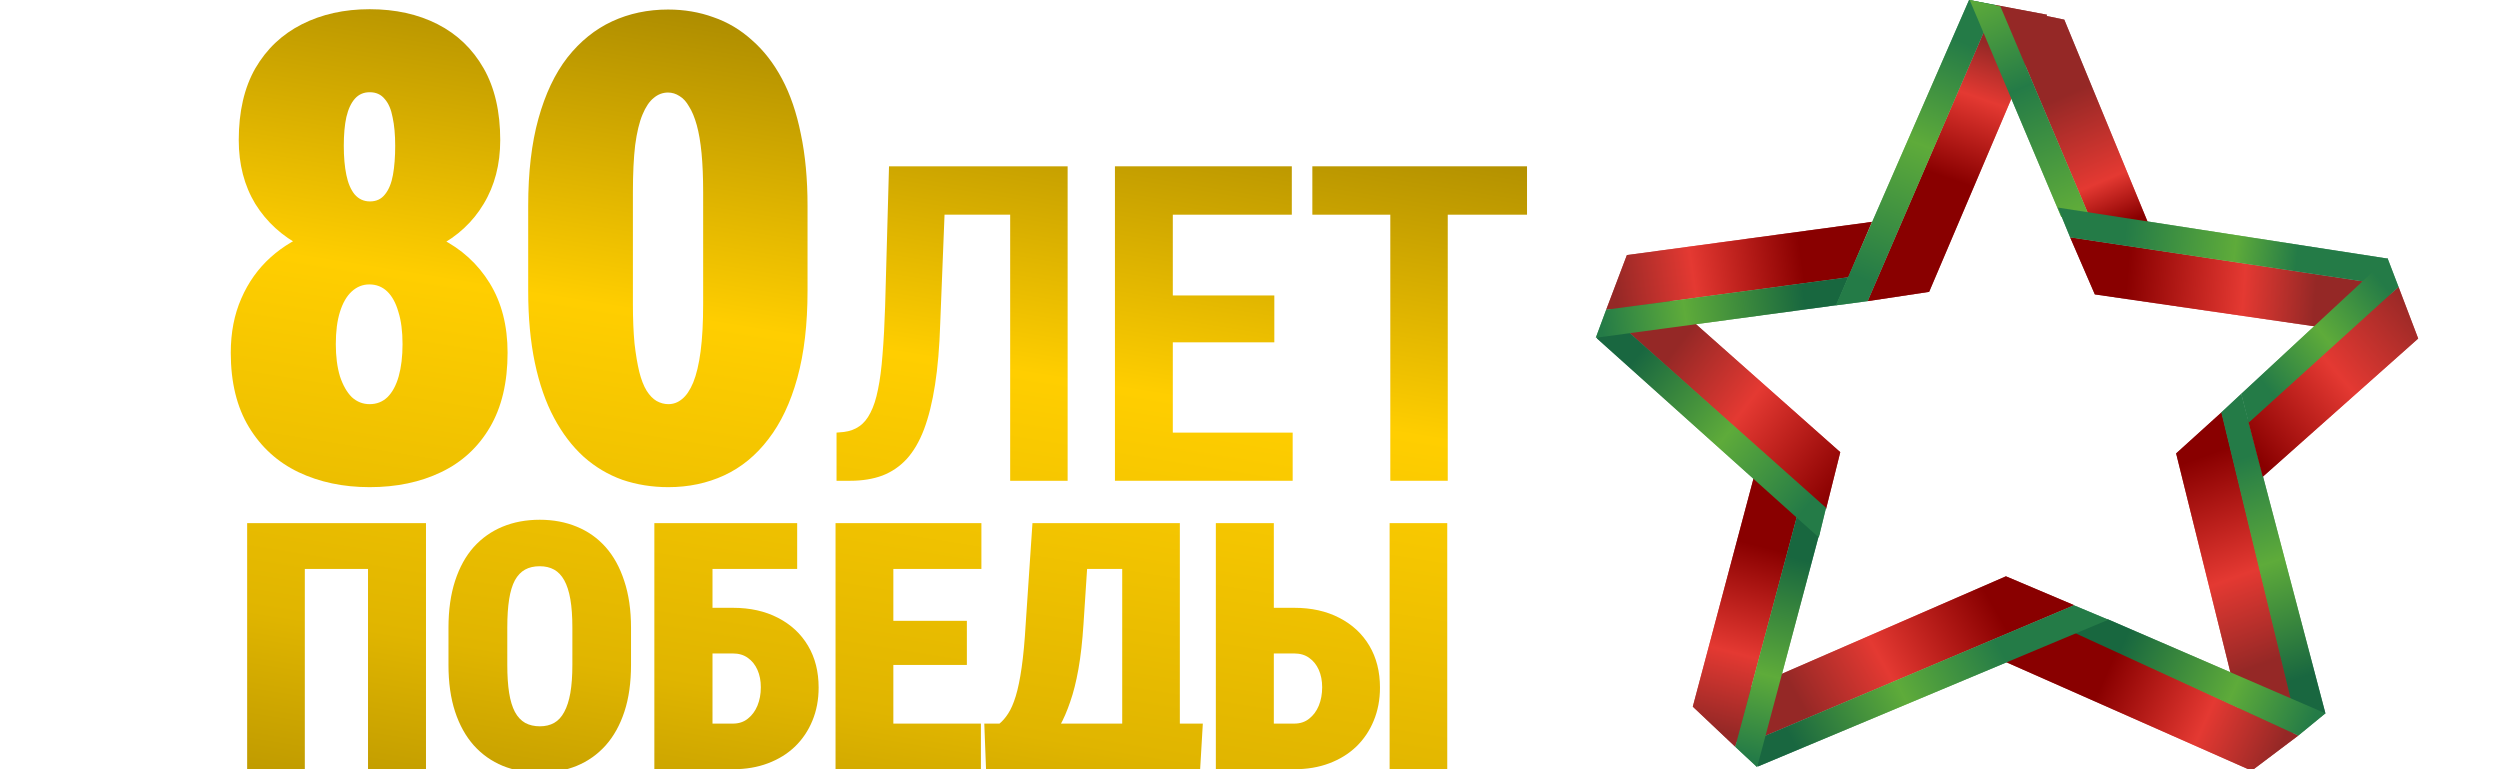 <svg width="130" height="40" viewBox="0 0 130 40" fill="none" xmlns="http://www.w3.org/2000/svg">
<g clip-path="url(#clip0_13370_23840)">
<path d="M113.158 23.578L117.091 39.444L119.548 37.955L115.522 21.438L113.158 23.578Z" fill="url(#paint0_linear_13370_23840)"/>
<path d="M120.922 37.093L116.545 20.479L115.506 21.447L119.469 37.8L120.922 37.093Z" fill="url(#paint1_linear_13370_23840)"/>
<path d="M103.856 34.227L117.086 40.077L119.512 38.249L107.71 32.768L103.856 34.227Z" fill="url(#paint2_linear_13370_23840)"/>
<path d="M120.922 37.093L109.612 32.205L107.71 32.832L119.512 38.249L120.922 37.093Z" fill="url(#paint3_linear_13370_23840)"/>
<path d="M104.308 29.968L88.672 36.772L90.49 38.81L107.855 31.47L104.308 29.968Z" fill="url(#paint4_linear_13370_23840)"/>
<path d="M91.421 39.853L109.634 32.225L107.844 31.475L90.49 38.81L91.421 39.853Z" fill="url(#paint5_linear_13370_23840)"/>
<path d="M91.332 24.321L88.025 36.746L90.233 38.833L93.517 26.564L91.332 24.321Z" fill="url(#paint6_linear_13370_23840)"/>
<path d="M91.371 39.893L94.621 27.697L93.517 26.564L90.233 38.833L91.371 39.893Z" fill="url(#paint7_linear_13370_23840)"/>
<path d="M95.694 23.513L84.823 13.871L83.641 16.333L94.954 26.469L95.694 23.513Z" fill="url(#paint8_linear_13370_23840)"/>
<path d="M83.037 17.594L94.577 27.947L94.954 26.405L83.642 16.333L83.037 17.594Z" fill="url(#paint9_linear_13370_23840)"/>
<path d="M97.339 11.537L84.598 13.264L83.522 16.105L96.109 14.417L97.339 11.537Z" fill="url(#paint10_linear_13370_23840)"/>
<path d="M82.981 17.563L95.488 15.871L96.109 14.417L83.522 16.105L82.981 17.563Z" fill="url(#paint11_linear_13370_23840)"/>
<path d="M100.315 15.176L106.449 0.767L103.765 0.26L97.12 15.659L100.315 15.176Z" fill="url(#paint12_linear_13370_23840)"/>
<path d="M102.391 0L95.459 15.879L97.12 15.659L103.765 0.26L102.391 0Z" fill="url(#paint13_linear_13370_23840)"/>
<path d="M111.848 11.949L107.343 1.022L104.021 0.332L108.749 11.503L111.848 11.949Z" fill="url(#paint14_linear_13370_23840)"/>
<path d="M102.423 0L107.184 11.278L108.749 11.503L104.021 0.332L102.423 0Z" fill="url(#paint15_linear_13370_23840)"/>
<path d="M108.931 15.309L124.428 17.561L124.233 14.837L107.648 12.344L108.931 15.309Z" fill="url(#paint16_linear_13370_23840)"/>
<path d="M124.134 13.443L107.011 10.794L107.648 12.344L124.233 14.837L124.134 13.443Z" fill="url(#paint17_linear_13370_23840)"/>
<path d="M117.663 24.792L125.746 17.604L124.724 14.92L116.896 21.853L117.663 24.792Z" fill="url(#paint18_linear_13370_23840)"/>
<path d="M124.151 13.424L116.545 20.479L116.928 21.981L124.724 14.92L124.151 13.424Z" fill="url(#paint19_linear_13370_23840)"/>
<g style="mix-blend-mode:screen" opacity="0.7">
<path d="M113.158 23.578L117.091 39.444L119.548 37.955L115.522 21.438L113.158 23.578Z" fill="url(#paint20_linear_13370_23840)"/>
<path d="M120.922 37.093L116.545 20.479L115.506 21.447L119.469 37.8L120.922 37.093Z" fill="url(#paint21_linear_13370_23840)"/>
<path d="M103.856 34.227L117.086 40.077L119.512 38.249L107.71 32.768L103.856 34.227Z" fill="url(#paint22_linear_13370_23840)"/>
<path d="M120.922 37.093L109.612 32.205L107.71 32.832L119.512 38.249L120.922 37.093Z" fill="url(#paint23_linear_13370_23840)"/>
<path d="M104.308 29.968L88.672 36.772L90.49 38.81L107.855 31.47L104.308 29.968Z" fill="url(#paint24_linear_13370_23840)"/>
<path d="M91.421 39.853L109.634 32.225L107.844 31.475L90.49 38.81L91.421 39.853Z" fill="url(#paint25_linear_13370_23840)"/>
<path d="M91.332 24.321L88.025 36.746L90.233 38.833L93.517 26.564L91.332 24.321Z" fill="url(#paint26_linear_13370_23840)"/>
<path d="M91.371 39.893L94.621 27.697L93.517 26.564L90.233 38.833L91.371 39.893Z" fill="url(#paint27_linear_13370_23840)"/>
<path d="M95.694 23.513L84.823 13.871L83.641 16.333L94.954 26.469L95.694 23.513Z" fill="url(#paint28_linear_13370_23840)"/>
<path d="M83.037 17.594L94.577 27.947L94.954 26.405L83.642 16.333L83.037 17.594Z" fill="url(#paint29_linear_13370_23840)"/>
<path d="M97.339 11.537L84.598 13.264L83.522 16.105L96.109 14.417L97.339 11.537Z" fill="url(#paint30_linear_13370_23840)"/>
<path d="M82.981 17.563L95.488 15.871L96.109 14.417L83.522 16.105L82.981 17.563Z" fill="url(#paint31_linear_13370_23840)"/>
<path d="M100.315 15.176L106.449 0.767L103.765 0.26L97.12 15.659L100.315 15.176Z" fill="url(#paint32_linear_13370_23840)"/>
<path d="M102.391 0L95.459 15.879L97.12 15.659L103.765 0.26L102.391 0Z" fill="url(#paint33_linear_13370_23840)"/>
<path d="M111.848 11.949L107.343 1.022L104.021 0.332L108.749 11.503L111.848 11.949Z" fill="url(#paint34_linear_13370_23840)"/>
<path d="M102.423 0L107.184 11.278L108.749 11.503L104.021 0.332L102.423 0Z" fill="url(#paint35_linear_13370_23840)"/>
<path d="M108.931 15.309L124.428 17.561L124.233 14.837L107.648 12.344L108.931 15.309Z" fill="url(#paint36_linear_13370_23840)"/>
<path d="M124.134 13.443L107.011 10.794L107.648 12.344L124.233 14.837L124.134 13.443Z" fill="url(#paint37_linear_13370_23840)"/>
<path d="M117.663 24.792L125.746 17.604L124.724 14.92L116.896 21.853L117.663 24.792Z" fill="url(#paint38_linear_13370_23840)"/>
<path d="M124.151 13.424L116.545 20.479L116.928 21.981L124.724 14.92L124.151 13.424Z" fill="url(#paint39_linear_13370_23840)"/>
</g>
<path d="M65.132 31.606H67.302C68.193 31.606 68.972 31.779 69.64 32.125C70.314 32.471 70.836 32.954 71.205 33.575C71.574 34.196 71.759 34.923 71.759 35.755C71.759 36.382 71.65 36.956 71.433 37.477C71.222 37.993 70.921 38.441 70.528 38.822C70.135 39.197 69.667 39.487 69.122 39.692C68.577 39.898 67.971 40 67.302 40H63.224V27.203H66.239V37.627H67.302C67.607 37.627 67.865 37.542 68.076 37.372C68.293 37.202 68.46 36.977 68.577 36.695C68.694 36.408 68.753 36.089 68.753 35.737C68.753 35.398 68.694 35.096 68.577 34.832C68.46 34.568 68.293 34.36 68.076 34.208C67.865 34.056 67.607 33.98 67.302 33.98H65.132V31.606ZM75.257 27.203V40H72.26V27.203H75.257Z" fill="url(#paint40_linear_13370_23840)"/>
<path d="M60.517 37.627V40H53.187V37.627H60.517ZM54.18 37.627V43.138H51.394L51.183 37.627H54.18ZM62.547 37.627L62.222 43.147H59.533V37.627H62.547ZM59.322 27.203V29.585H53.864V27.203H59.322ZM61.352 27.203V40H58.355V27.203H61.352ZM53.688 27.203H56.685L56.342 32.45C56.284 33.347 56.196 34.126 56.079 34.788C55.961 35.45 55.818 36.022 55.648 36.502C55.484 36.982 55.305 37.395 55.112 37.741C54.918 38.087 54.713 38.389 54.496 38.647C54.286 38.904 54.072 39.139 53.855 39.35C53.644 39.56 53.436 39.777 53.231 40H51.456V37.627H51.974C52.132 37.498 52.282 37.325 52.422 37.108C52.569 36.886 52.701 36.584 52.818 36.203C52.935 35.822 53.038 35.327 53.125 34.718C53.213 34.108 53.284 33.352 53.336 32.45L53.688 27.203Z" fill="url(#paint41_linear_13370_23840)"/>
<path d="M51.007 37.627V40H45.408V37.627H51.007ZM46.454 27.203V40H43.448V27.203H46.454ZM50.277 32.283V34.577H45.408V32.283H50.277ZM51.033 27.203V29.585H45.408V27.203H51.033Z" fill="url(#paint42_linear_13370_23840)"/>
<path d="M41.453 27.203V29.585H37.032V40H34.026V27.203H41.453ZM35.942 31.606H38.113C39.004 31.606 39.783 31.779 40.451 32.125C41.125 32.471 41.646 32.954 42.015 33.575C42.385 34.196 42.569 34.923 42.569 35.755C42.569 36.382 42.461 36.956 42.244 37.477C42.033 37.993 41.731 38.441 41.339 38.822C40.946 39.197 40.477 39.487 39.932 39.692C39.387 39.898 38.781 40 38.113 40H34.035V27.203H37.05V37.627H38.113C38.418 37.627 38.675 37.542 38.886 37.372C39.103 37.202 39.27 36.977 39.387 36.695C39.505 36.408 39.563 36.089 39.563 35.737C39.563 35.398 39.505 35.096 39.387 34.832C39.27 34.568 39.103 34.36 38.886 34.208C38.675 34.056 38.418 33.98 38.113 33.98H35.942V31.606Z" fill="url(#paint43_linear_13370_23840)"/>
<path d="M32.813 32.644V34.577C32.813 35.497 32.699 36.306 32.47 37.003C32.242 37.7 31.916 38.286 31.494 38.761C31.073 39.23 30.572 39.584 29.992 39.824C29.417 40.059 28.779 40.176 28.076 40.176C27.367 40.176 26.722 40.059 26.142 39.824C25.562 39.584 25.061 39.23 24.639 38.761C24.217 38.286 23.892 37.7 23.663 37.003C23.435 36.306 23.321 35.497 23.321 34.577V32.644C23.321 31.724 23.435 30.912 23.663 30.209C23.892 29.506 24.214 28.92 24.63 28.451C25.052 27.982 25.553 27.628 26.133 27.388C26.713 27.148 27.358 27.027 28.067 27.027C28.77 27.027 29.412 27.148 29.992 27.388C30.578 27.628 31.078 27.982 31.494 28.451C31.91 28.92 32.233 29.506 32.461 30.209C32.696 30.912 32.813 31.724 32.813 32.644ZM29.763 34.577V32.626C29.763 32.052 29.728 31.562 29.658 31.158C29.587 30.754 29.482 30.426 29.341 30.174C29.201 29.922 29.025 29.737 28.814 29.62C28.603 29.503 28.354 29.444 28.067 29.444C27.768 29.444 27.513 29.503 27.302 29.62C27.091 29.737 26.915 29.922 26.775 30.174C26.64 30.426 26.54 30.754 26.476 31.158C26.412 31.562 26.379 32.052 26.379 32.626V34.577C26.379 35.145 26.412 35.632 26.476 36.036C26.54 36.435 26.64 36.763 26.775 37.02C26.915 37.278 27.094 37.469 27.311 37.592C27.528 37.709 27.783 37.768 28.076 37.768C28.357 37.768 28.603 37.709 28.814 37.592C29.031 37.469 29.206 37.278 29.341 37.02C29.482 36.763 29.587 36.435 29.658 36.036C29.728 35.632 29.763 35.145 29.763 34.577Z" fill="url(#paint44_linear_13370_23840)"/>
<path d="M22.151 27.203V40H19.137V29.585H15.85V40H12.852V27.203H22.151Z" fill="url(#paint45_linear_13370_23840)"/>
<path d="M75.283 8.648V25H72.296V8.648H75.283ZM79.405 8.648V11.164H68.242V8.648H79.405Z" fill="url(#paint46_linear_13370_23840)"/>
<path d="M67.219 22.496V25H60.122V22.496H67.219ZM60.986 8.648V25H57.977V8.648H60.986ZM66.265 15.364V17.801H60.122V15.364H66.265ZM67.174 8.648V11.164H60.122V8.648H67.174Z" fill="url(#paint47_linear_13370_23840)"/>
<path d="M53.27 8.648V11.164H46.69V8.648H53.27ZM55.517 8.648V25H52.529V8.648H55.517ZM46.229 8.648H49.216L48.891 16.835C48.853 18.048 48.763 19.108 48.621 20.014C48.479 20.92 48.288 21.691 48.048 22.327C47.809 22.956 47.509 23.469 47.15 23.866C46.791 24.255 46.367 24.543 45.881 24.73C45.394 24.91 44.84 25 44.219 25H43.5V22.496L43.882 22.462C44.189 22.424 44.455 22.327 44.679 22.17C44.911 22.013 45.106 21.777 45.263 21.462C45.428 21.148 45.559 20.744 45.656 20.25C45.761 19.748 45.84 19.141 45.892 18.43C45.952 17.711 45.997 16.873 46.027 15.915L46.229 8.648Z" fill="url(#paint48_linear_13370_23840)"/>
<path d="M41.992 10.706V15.122C41.992 16.86 41.816 18.37 41.461 19.654C41.107 20.938 40.603 22.001 39.95 22.842C39.309 23.683 38.545 24.308 37.66 24.718C36.774 25.127 35.806 25.332 34.754 25.332C33.913 25.332 33.116 25.205 32.364 24.95C31.622 24.685 30.953 24.286 30.355 23.755C29.757 23.213 29.242 22.537 28.811 21.73C28.379 20.922 28.047 19.97 27.815 18.874C27.582 17.767 27.466 16.517 27.466 15.122V10.706C27.466 8.957 27.643 7.447 27.997 6.174C28.352 4.89 28.855 3.827 29.508 2.986C30.172 2.145 30.947 1.52 31.832 1.11C32.718 0.701 33.686 0.496 34.738 0.496C35.579 0.496 36.365 0.629 37.095 0.895C37.837 1.149 38.506 1.548 39.104 2.09C39.713 2.621 40.233 3.291 40.664 4.099C41.096 4.907 41.423 5.864 41.644 6.971C41.876 8.066 41.992 9.312 41.992 10.706ZM36.564 15.803V9.992C36.564 9.217 36.536 8.542 36.481 7.967C36.425 7.391 36.343 6.904 36.232 6.506C36.121 6.107 35.988 5.786 35.833 5.543C35.69 5.288 35.523 5.106 35.335 4.995C35.147 4.873 34.948 4.812 34.738 4.812C34.461 4.812 34.212 4.907 33.991 5.095C33.769 5.272 33.575 5.56 33.41 5.958C33.243 6.356 33.116 6.888 33.028 7.552C32.95 8.216 32.911 9.029 32.911 9.992V15.803C32.911 16.588 32.939 17.275 32.995 17.861C33.061 18.437 33.144 18.929 33.243 19.339C33.343 19.737 33.47 20.064 33.625 20.318C33.78 20.562 33.952 20.739 34.14 20.85C34.339 20.96 34.544 21.016 34.754 21.016C35.02 21.016 35.258 20.927 35.468 20.75C35.69 20.573 35.883 20.285 36.049 19.887C36.215 19.477 36.343 18.94 36.431 18.276C36.52 17.601 36.564 16.777 36.564 15.803Z" fill="url(#paint49_linear_13370_23840)"/>
<path d="M26.394 18.343C26.394 19.881 26.089 21.171 25.48 22.211C24.872 23.251 24.025 24.032 22.94 24.552C21.856 25.072 20.616 25.332 19.222 25.332C17.849 25.332 16.615 25.072 15.52 24.552C14.435 24.032 13.577 23.251 12.946 22.211C12.315 21.171 12 19.881 12 18.343C12 17.291 12.183 16.351 12.548 15.521C12.913 14.679 13.422 13.966 14.075 13.379C14.728 12.792 15.492 12.344 16.366 12.034C17.241 11.724 18.187 11.569 19.205 11.569C20.588 11.569 21.823 11.846 22.907 12.399C23.992 12.942 24.844 13.716 25.464 14.724C26.084 15.731 26.394 16.937 26.394 18.343ZM20.932 17.895C20.932 17.23 20.86 16.672 20.716 16.218C20.583 15.753 20.389 15.399 20.135 15.155C19.88 14.912 19.57 14.79 19.205 14.79C18.862 14.79 18.558 14.912 18.292 15.155C18.026 15.399 17.822 15.753 17.678 16.218C17.534 16.672 17.462 17.23 17.462 17.895C17.462 18.537 17.534 19.095 17.678 19.571C17.833 20.036 18.037 20.396 18.292 20.65C18.558 20.894 18.867 21.016 19.222 21.016C19.587 21.016 19.897 20.894 20.151 20.65C20.406 20.396 20.6 20.036 20.732 19.571C20.865 19.095 20.932 18.537 20.932 17.895ZM26.012 7.286C26.012 8.548 25.724 9.655 25.148 10.606C24.584 11.547 23.793 12.283 22.774 12.815C21.756 13.335 20.578 13.595 19.238 13.595C17.91 13.595 16.731 13.335 15.702 12.815C14.673 12.283 13.865 11.547 13.278 10.606C12.703 9.655 12.415 8.548 12.415 7.286C12.415 5.803 12.703 4.558 13.278 3.551C13.865 2.544 14.673 1.78 15.702 1.26C16.731 0.74 17.905 0.479 19.222 0.479C20.561 0.479 21.74 0.74 22.758 1.26C23.776 1.78 24.573 2.544 25.148 3.551C25.724 4.558 26.012 5.803 26.012 7.286ZM20.55 7.585C20.55 7.009 20.506 6.517 20.417 6.107C20.34 5.687 20.201 5.366 20.002 5.145C19.814 4.912 19.554 4.796 19.222 4.796C18.912 4.796 18.657 4.907 18.458 5.128C18.259 5.349 18.109 5.67 18.01 6.091C17.921 6.5 17.877 6.998 17.877 7.585C17.877 8.16 17.921 8.664 18.01 9.096C18.098 9.527 18.242 9.865 18.441 10.108C18.652 10.352 18.917 10.474 19.238 10.474C19.57 10.474 19.83 10.352 20.019 10.108C20.218 9.865 20.356 9.527 20.434 9.096C20.511 8.664 20.55 8.16 20.55 7.585Z" fill="url(#paint50_linear_13370_23840)"/>
</g>
<defs>
<linearGradient id="paint0_linear_13370_23840" x1="119.408" y1="37.995" x2="114.24" y2="23.847" gradientUnits="userSpaceOnUse">
<stop offset="0.255" stop-color="#952826"/>
<stop offset="0.571" stop-color="#E43932"/>
<stop offset="1" stop-color="#890000"/>
</linearGradient>
<linearGradient id="paint1_linear_13370_23840" x1="120.589" y1="37.249" x2="115.609" y2="22.429" gradientUnits="userSpaceOnUse">
<stop offset="0.141" stop-color="#196740"/>
<stop offset="0.537" stop-color="#5EAB3A"/>
<stop offset="0.895" stop-color="#247B47"/>
</linearGradient>
<linearGradient id="paint2_linear_13370_23840" x1="119.034" y1="37.951" x2="107.255" y2="32.662" gradientUnits="userSpaceOnUse">
<stop offset="0.003" stop-color="#952826"/>
<stop offset="0.323" stop-color="#E43932"/>
<stop offset="0.764" stop-color="#890000"/>
</linearGradient>
<linearGradient id="paint3_linear_13370_23840" x1="120.423" y1="37.1" x2="109.332" y2="32.131" gradientUnits="userSpaceOnUse">
<stop stop-color="#247B47"/>
<stop offset="0.361" stop-color="#5EAB3A"/>
<stop offset="0.876" stop-color="#18673F"/>
</linearGradient>
<linearGradient id="paint4_linear_13370_23840" x1="90.487" y1="38.813" x2="103.571" y2="31.352" gradientUnits="userSpaceOnUse">
<stop offset="0.255" stop-color="#952826"/>
<stop offset="0.571" stop-color="#E43932"/>
<stop offset="1" stop-color="#890000"/>
</linearGradient>
<linearGradient id="paint5_linear_13370_23840" x1="91.421" y1="39.853" x2="105.199" y2="32.464" gradientUnits="userSpaceOnUse">
<stop offset="0.141" stop-color="#196740"/>
<stop offset="0.537" stop-color="#5EAB3A"/>
<stop offset="0.895" stop-color="#247B47"/>
</linearGradient>
<linearGradient id="paint6_linear_13370_23840" x1="90.447" y1="38.312" x2="93.691" y2="25.813" gradientUnits="userSpaceOnUse">
<stop offset="0.003" stop-color="#952826"/>
<stop offset="0.323" stop-color="#E43932"/>
<stop offset="0.764" stop-color="#890000"/>
</linearGradient>
<linearGradient id="paint7_linear_13370_23840" x1="91.518" y1="39.539" x2="94.562" y2="27.773" gradientUnits="userSpaceOnUse">
<stop stop-color="#247B47"/>
<stop offset="0.361" stop-color="#5EAB3A"/>
<stop offset="0.876" stop-color="#18673F"/>
</linearGradient>
<linearGradient id="paint8_linear_13370_23840" x1="83.638" y1="16.332" x2="95.558" y2="25.54" gradientUnits="userSpaceOnUse">
<stop offset="0.255" stop-color="#952826"/>
<stop offset="0.571" stop-color="#E43932"/>
<stop offset="1" stop-color="#890000"/>
</linearGradient>
<linearGradient id="paint9_linear_13370_23840" x1="83.037" y1="17.594" x2="95.158" y2="27.469" gradientUnits="userSpaceOnUse">
<stop offset="0.141" stop-color="#196740"/>
<stop offset="0.537" stop-color="#5EAB3A"/>
<stop offset="0.895" stop-color="#247B47"/>
</linearGradient>
<linearGradient id="paint10_linear_13370_23840" x1="84.085" y1="16.102" x2="96.869" y2="14.289" gradientUnits="userSpaceOnUse">
<stop offset="0.003" stop-color="#952826"/>
<stop offset="0.323" stop-color="#E43932"/>
<stop offset="0.764" stop-color="#890000"/>
</linearGradient>
<linearGradient id="paint11_linear_13370_23840" x1="83.364" y1="17.563" x2="95.395" y2="15.847" gradientUnits="userSpaceOnUse">
<stop stop-color="#247B47"/>
<stop offset="0.361" stop-color="#5EAB3A"/>
<stop offset="0.876" stop-color="#18673F"/>
</linearGradient>
<linearGradient id="paint12_linear_13370_23840" x1="103.765" y1="0.256" x2="98.36" y2="16.006" gradientUnits="userSpaceOnUse">
<stop offset="0.121" stop-color="#952826"/>
<stop offset="0.292" stop-color="#E43932"/>
<stop offset="0.56" stop-color="#890000"/>
</linearGradient>
<linearGradient id="paint13_linear_13370_23840" x1="102.391" y1="-1.24018e-07" x2="96.063" y2="16.148" gradientUnits="userSpaceOnUse">
<stop offset="0.125" stop-color="#247B47"/>
<stop offset="0.456" stop-color="#5EAB3A"/>
<stop offset="0.895" stop-color="#247B47"/>
</linearGradient>
<linearGradient id="paint14_linear_13370_23840" x1="104.021" y1="0.32" x2="109.069" y2="12.204" gradientUnits="userSpaceOnUse">
<stop offset="0.432" stop-color="#952826"/>
<stop offset="0.81" stop-color="#E43932"/>
<stop offset="1" stop-color="#890000"/>
</linearGradient>
<linearGradient id="paint15_linear_13370_23840" x1="102.423" y1="0" x2="107.184" y2="11.182" gradientUnits="userSpaceOnUse">
<stop stop-color="#5EAB3A"/>
<stop offset="0.433" stop-color="#247B47"/>
<stop offset="1" stop-color="#5EAB3A"/>
</linearGradient>
<linearGradient id="paint16_linear_13370_23840" x1="124.237" y1="14.836" x2="107.629" y2="13.631" gradientUnits="userSpaceOnUse">
<stop offset="0.227" stop-color="#952826"/>
<stop offset="0.452" stop-color="#E43932"/>
<stop offset="0.818" stop-color="#890000"/>
</linearGradient>
<linearGradient id="paint17_linear_13370_23840" x1="124.134" y1="13.443" x2="106.906" y2="11.447" gradientUnits="userSpaceOnUse">
<stop offset="0.269" stop-color="#247B47"/>
<stop offset="0.456" stop-color="#5EAB3A"/>
<stop offset="0.789" stop-color="#247B47"/>
</linearGradient>
<linearGradient id="paint18_linear_13370_23840" x1="125.145" y1="15.045" x2="116.321" y2="22.588" gradientUnits="userSpaceOnUse">
<stop stop-color="#952826"/>
<stop offset="0.481" stop-color="#E43932"/>
<stop offset="1" stop-color="#890000"/>
</linearGradient>
<linearGradient id="paint19_linear_13370_23840" x1="124.982" y1="13.424" x2="115.69" y2="21.258" gradientUnits="userSpaceOnUse">
<stop offset="0.137" stop-color="#247B47"/>
<stop offset="0.474" stop-color="#5EAB3A"/>
<stop offset="0.803" stop-color="#247B47"/>
</linearGradient>
<linearGradient id="paint20_linear_13370_23840" x1="119.408" y1="37.995" x2="114.24" y2="23.847" gradientUnits="userSpaceOnUse">
<stop offset="0.255" stop-color="#952826"/>
<stop offset="0.571" stop-color="#E43932"/>
<stop offset="1" stop-color="#890000"/>
</linearGradient>
<linearGradient id="paint21_linear_13370_23840" x1="120.589" y1="37.249" x2="115.609" y2="22.429" gradientUnits="userSpaceOnUse">
<stop offset="0.141" stop-color="#196740"/>
<stop offset="0.537" stop-color="#5EAB3A"/>
<stop offset="0.895" stop-color="#247B47"/>
</linearGradient>
<linearGradient id="paint22_linear_13370_23840" x1="119.034" y1="37.951" x2="107.255" y2="32.662" gradientUnits="userSpaceOnUse">
<stop offset="0.003" stop-color="#952826"/>
<stop offset="0.323" stop-color="#E43932"/>
<stop offset="0.764" stop-color="#890000"/>
</linearGradient>
<linearGradient id="paint23_linear_13370_23840" x1="120.423" y1="37.1" x2="109.332" y2="32.131" gradientUnits="userSpaceOnUse">
<stop stop-color="#247B47"/>
<stop offset="0.361" stop-color="#5EAB3A"/>
<stop offset="0.876" stop-color="#18673F"/>
</linearGradient>
<linearGradient id="paint24_linear_13370_23840" x1="90.487" y1="38.813" x2="103.571" y2="31.352" gradientUnits="userSpaceOnUse">
<stop offset="0.255" stop-color="#952826"/>
<stop offset="0.571" stop-color="#E43932"/>
<stop offset="1" stop-color="#890000"/>
</linearGradient>
<linearGradient id="paint25_linear_13370_23840" x1="91.421" y1="39.853" x2="105.199" y2="32.464" gradientUnits="userSpaceOnUse">
<stop offset="0.141" stop-color="#196740"/>
<stop offset="0.537" stop-color="#5EAB3A"/>
<stop offset="0.895" stop-color="#247B47"/>
</linearGradient>
<linearGradient id="paint26_linear_13370_23840" x1="90.447" y1="38.312" x2="93.691" y2="25.813" gradientUnits="userSpaceOnUse">
<stop offset="0.003" stop-color="#952826"/>
<stop offset="0.323" stop-color="#E43932"/>
<stop offset="0.764" stop-color="#890000"/>
</linearGradient>
<linearGradient id="paint27_linear_13370_23840" x1="91.518" y1="39.539" x2="94.562" y2="27.773" gradientUnits="userSpaceOnUse">
<stop stop-color="#247B47"/>
<stop offset="0.361" stop-color="#5EAB3A"/>
<stop offset="0.876" stop-color="#18673F"/>
</linearGradient>
<linearGradient id="paint28_linear_13370_23840" x1="83.638" y1="16.332" x2="95.558" y2="25.54" gradientUnits="userSpaceOnUse">
<stop offset="0.255" stop-color="#952826"/>
<stop offset="0.571" stop-color="#E43932"/>
<stop offset="1" stop-color="#890000"/>
</linearGradient>
<linearGradient id="paint29_linear_13370_23840" x1="83.037" y1="17.594" x2="95.158" y2="27.469" gradientUnits="userSpaceOnUse">
<stop offset="0.141" stop-color="#196740"/>
<stop offset="0.537" stop-color="#5EAB3A"/>
<stop offset="0.895" stop-color="#247B47"/>
</linearGradient>
<linearGradient id="paint30_linear_13370_23840" x1="84.085" y1="16.102" x2="96.869" y2="14.289" gradientUnits="userSpaceOnUse">
<stop offset="0.003" stop-color="#952826"/>
<stop offset="0.323" stop-color="#E43932"/>
<stop offset="0.764" stop-color="#890000"/>
</linearGradient>
<linearGradient id="paint31_linear_13370_23840" x1="83.364" y1="17.563" x2="95.395" y2="15.847" gradientUnits="userSpaceOnUse">
<stop stop-color="#247B47"/>
<stop offset="0.361" stop-color="#5EAB3A"/>
<stop offset="0.876" stop-color="#18673F"/>
</linearGradient>
<linearGradient id="paint32_linear_13370_23840" x1="103.765" y1="0.256" x2="98.36" y2="16.006" gradientUnits="userSpaceOnUse">
<stop offset="0.121" stop-color="#952826"/>
<stop offset="0.292" stop-color="#E43932"/>
<stop offset="0.56" stop-color="#890000"/>
</linearGradient>
<linearGradient id="paint33_linear_13370_23840" x1="102.391" y1="-1.24018e-07" x2="96.063" y2="16.148" gradientUnits="userSpaceOnUse">
<stop offset="0.125" stop-color="#247B47"/>
<stop offset="0.456" stop-color="#5EAB3A"/>
<stop offset="0.895" stop-color="#247B47"/>
</linearGradient>
<linearGradient id="paint34_linear_13370_23840" x1="104.021" y1="0.32" x2="109.069" y2="12.204" gradientUnits="userSpaceOnUse">
<stop offset="0.432" stop-color="#952826"/>
<stop offset="0.81" stop-color="#E43932"/>
<stop offset="1" stop-color="#890000"/>
</linearGradient>
<linearGradient id="paint35_linear_13370_23840" x1="102.423" y1="0" x2="107.184" y2="11.182" gradientUnits="userSpaceOnUse">
<stop stop-color="#5EAB3A"/>
<stop offset="0.433" stop-color="#247B47"/>
<stop offset="1" stop-color="#5EAB3A"/>
</linearGradient>
<linearGradient id="paint36_linear_13370_23840" x1="124.237" y1="14.836" x2="107.629" y2="13.631" gradientUnits="userSpaceOnUse">
<stop offset="0.227" stop-color="#952826"/>
<stop offset="0.452" stop-color="#E43932"/>
<stop offset="0.818" stop-color="#890000"/>
</linearGradient>
<linearGradient id="paint37_linear_13370_23840" x1="124.134" y1="13.443" x2="106.906" y2="11.447" gradientUnits="userSpaceOnUse">
<stop offset="0.269" stop-color="#247B47"/>
<stop offset="0.456" stop-color="#5EAB3A"/>
<stop offset="0.789" stop-color="#247B47"/>
</linearGradient>
<linearGradient id="paint38_linear_13370_23840" x1="125.145" y1="15.045" x2="116.321" y2="22.588" gradientUnits="userSpaceOnUse">
<stop stop-color="#952826"/>
<stop offset="0.481" stop-color="#E43932"/>
<stop offset="1" stop-color="#890000"/>
</linearGradient>
<linearGradient id="paint39_linear_13370_23840" x1="124.982" y1="13.424" x2="115.69" y2="21.258" gradientUnits="userSpaceOnUse">
<stop offset="0.137" stop-color="#247B47"/>
<stop offset="0.474" stop-color="#5EAB3A"/>
<stop offset="0.803" stop-color="#247B47"/>
</linearGradient>
<linearGradient id="paint40_linear_13370_23840" x1="58" y1="7.4533e-07" x2="49" y2="56" gradientUnits="userSpaceOnUse">
<stop stop-color="#997C00"/>
<stop offset="0.351" stop-color="#FFCE00"/>
<stop offset="0.678" stop-color="#E0B500"/>
<stop offset="1" stop-color="#997C00"/>
</linearGradient>
<linearGradient id="paint41_linear_13370_23840" x1="58" y1="7.4533e-07" x2="49" y2="56" gradientUnits="userSpaceOnUse">
<stop stop-color="#997C00"/>
<stop offset="0.351" stop-color="#FFCE00"/>
<stop offset="0.678" stop-color="#E0B500"/>
<stop offset="1" stop-color="#997C00"/>
</linearGradient>
<linearGradient id="paint42_linear_13370_23840" x1="58" y1="7.4533e-07" x2="49" y2="56" gradientUnits="userSpaceOnUse">
<stop stop-color="#997C00"/>
<stop offset="0.351" stop-color="#FFCE00"/>
<stop offset="0.678" stop-color="#E0B500"/>
<stop offset="1" stop-color="#997C00"/>
</linearGradient>
<linearGradient id="paint43_linear_13370_23840" x1="58" y1="7.4533e-07" x2="49" y2="56" gradientUnits="userSpaceOnUse">
<stop stop-color="#997C00"/>
<stop offset="0.351" stop-color="#FFCE00"/>
<stop offset="0.678" stop-color="#E0B500"/>
<stop offset="1" stop-color="#997C00"/>
</linearGradient>
<linearGradient id="paint44_linear_13370_23840" x1="58" y1="7.4533e-07" x2="49" y2="56" gradientUnits="userSpaceOnUse">
<stop stop-color="#997C00"/>
<stop offset="0.351" stop-color="#FFCE00"/>
<stop offset="0.678" stop-color="#E0B500"/>
<stop offset="1" stop-color="#997C00"/>
</linearGradient>
<linearGradient id="paint45_linear_13370_23840" x1="58" y1="7.4533e-07" x2="49" y2="56" gradientUnits="userSpaceOnUse">
<stop stop-color="#997C00"/>
<stop offset="0.351" stop-color="#FFCE00"/>
<stop offset="0.678" stop-color="#E0B500"/>
<stop offset="1" stop-color="#997C00"/>
</linearGradient>
<linearGradient id="paint46_linear_13370_23840" x1="58" y1="7.4533e-07" x2="49" y2="56" gradientUnits="userSpaceOnUse">
<stop stop-color="#997C00"/>
<stop offset="0.351" stop-color="#FFCE00"/>
<stop offset="0.678" stop-color="#E0B500"/>
<stop offset="1" stop-color="#997C00"/>
</linearGradient>
<linearGradient id="paint47_linear_13370_23840" x1="58" y1="7.4533e-07" x2="49" y2="56" gradientUnits="userSpaceOnUse">
<stop stop-color="#997C00"/>
<stop offset="0.351" stop-color="#FFCE00"/>
<stop offset="0.678" stop-color="#E0B500"/>
<stop offset="1" stop-color="#997C00"/>
</linearGradient>
<linearGradient id="paint48_linear_13370_23840" x1="58" y1="7.4533e-07" x2="49" y2="56" gradientUnits="userSpaceOnUse">
<stop stop-color="#997C00"/>
<stop offset="0.351" stop-color="#FFCE00"/>
<stop offset="0.678" stop-color="#E0B500"/>
<stop offset="1" stop-color="#997C00"/>
</linearGradient>
<linearGradient id="paint49_linear_13370_23840" x1="58" y1="7.4533e-07" x2="49" y2="56" gradientUnits="userSpaceOnUse">
<stop stop-color="#997C00"/>
<stop offset="0.351" stop-color="#FFCE00"/>
<stop offset="0.678" stop-color="#E0B500"/>
<stop offset="1" stop-color="#997C00"/>
</linearGradient>
<linearGradient id="paint50_linear_13370_23840" x1="58" y1="7.4533e-07" x2="49" y2="56" gradientUnits="userSpaceOnUse">
<stop stop-color="#997C00"/>
<stop offset="0.351" stop-color="#FFCE00"/>
<stop offset="0.678" stop-color="#E0B500"/>
<stop offset="1" stop-color="#997C00"/>
</linearGradient>
<clipPath id="clip0_13370_23840">
<rect width="130" height="40" fill="white"/>
</clipPath>
</defs>
</svg>
